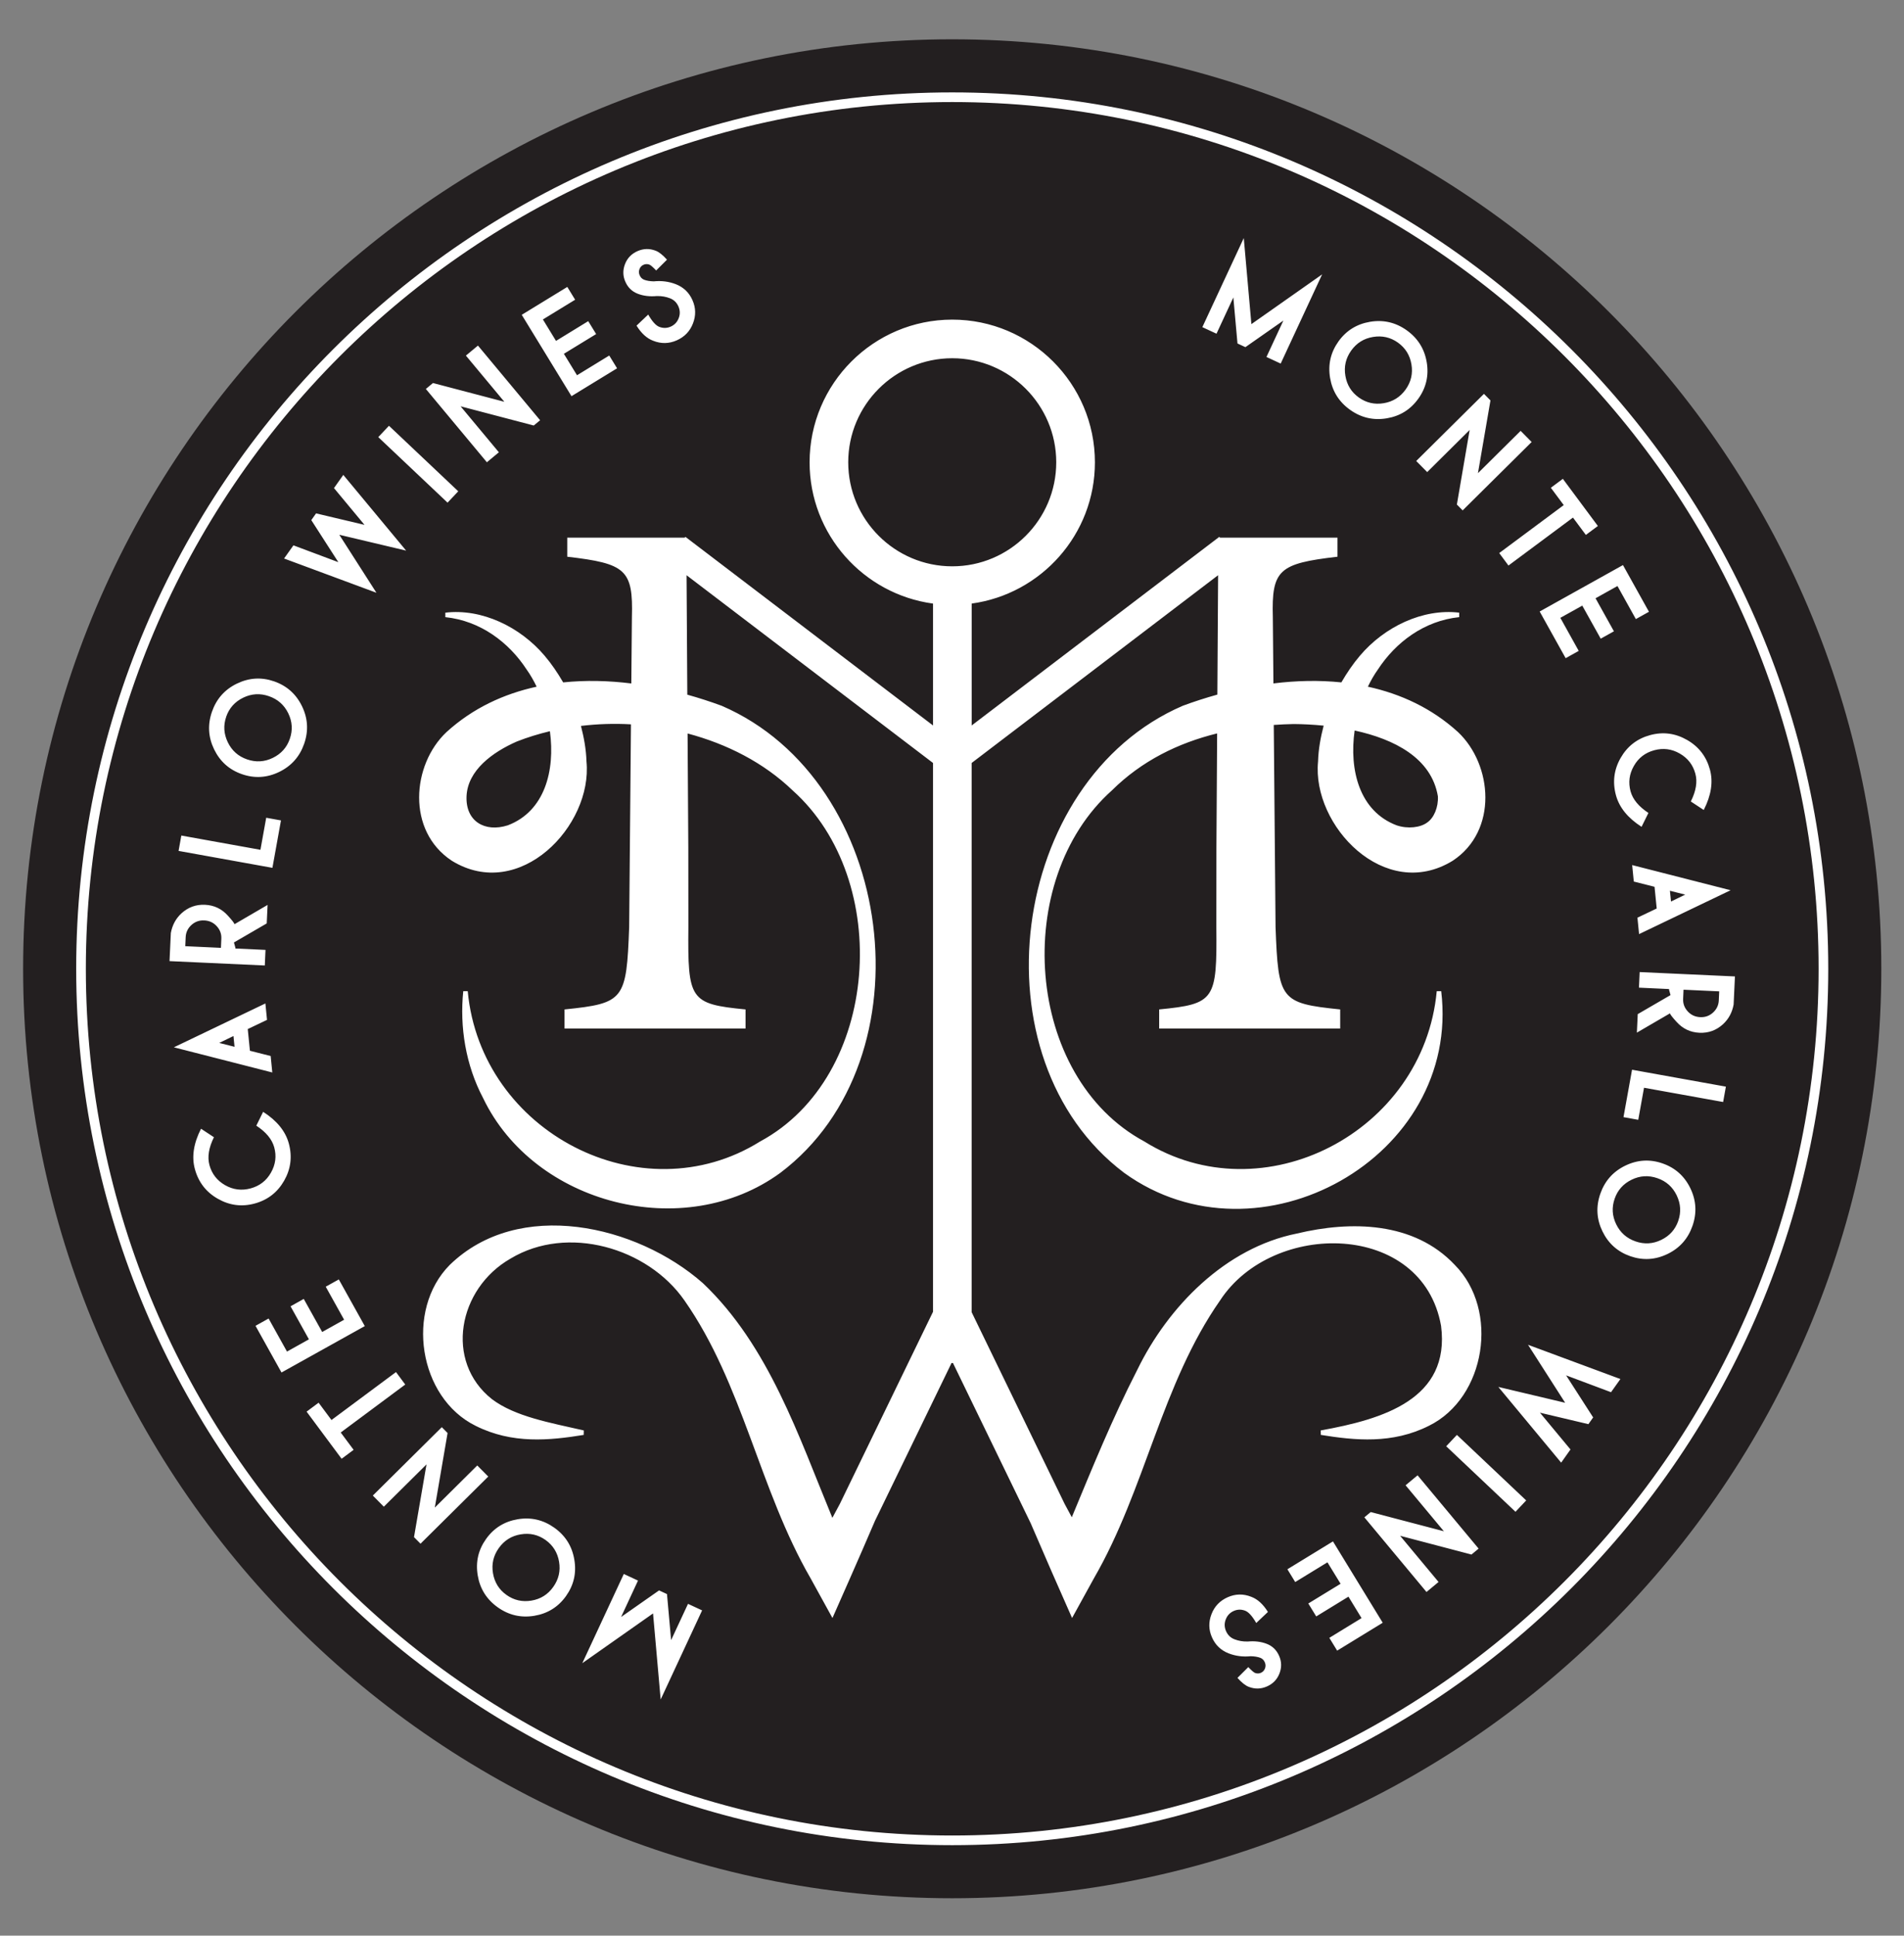 <?xml version="1.0" encoding="UTF-8"?>
<svg xmlns="http://www.w3.org/2000/svg" id="Layer_1" data-name="Layer 1" viewBox="0 0 841.89 855.53">
  <rect x="0" y="0" width="841.89" height="855.53" fill="#808080" stroke="none"/>
  <defs>
    <style>
      .cls-1 {
        fill: #231f20;
      }

      .cls-1, .cls-2 {
        stroke-width: 0px;
      }

      .cls-2 {
        fill: #fff;
      }
    </style>
  </defs>
  <path class="cls-1" d="m831.86,428.19c0,226.53-184.3,410.82-410.82,410.82S10.22,654.72,10.22,428.19,194.51,17.37,421.04,17.37s410.82,184.29,410.82,410.82Z"></path>
  <path class="cls-2" d="m421.04,815.55c-213.59,0-387.35-173.77-387.35-387.36S207.45,40.84,421.04,40.84s387.36,173.77,387.36,387.35-173.77,387.36-387.36,387.36Zm0-770.44c-211.23,0-383.08,171.85-383.08,383.08s171.85,383.09,383.08,383.09,383.09-171.85,383.09-383.09S632.28,45.11,421.04,45.11Zm152.38,500.11c-31.53,6.32-56.89,32.18-70.55,60.24-11.16,21.75-20.04,43.72-28.95,65.15-1.06-1.97-2.11-3.95-3.18-5.91l-41.11-84.73v-242.74l108.98-82.99-.33,52.77c-5.22,1.45-10.33,3.1-15.27,4.93-77.08,33.23-92.86,156.01-25.94,206.45,59.44,42.97,149.03-6.83,140.19-80.29,0,0-1.98,0-1.98,0-5.81,62.4-76.84,99.1-129.28,66.43-53.04-28.57-58.78-115.53-14.36-155.17,13.21-13.09,29.29-20.95,46.54-25.2l-.32,50.74h0s-.03,34.85-.03,34.85c.3,32.2-.6,34-25.28,36.41v8.43h80.04v-8.43c-26.48-2.71-27.38-4.21-28.58-36.41l-.79-89.33c2.93-.19,5.87-.36,8.82-.4,4.07.03,8.57.25,13.24.71-1.34,5.15-2.32,10.41-2.48,15.87-2.75,28.32,29.53,62.26,59.53,43.85,20.11-13.23,17.65-42.45,2.37-56.87-11.64-10.6-25.34-16.89-39.87-20.07,1.31-2.71,2.77-5.27,4.4-7.55,7.87-12.06,20.48-21.59,35.99-23.19v-1.98c-16.13-1.92-33.12,6.27-43.92,19.05-3.09,3.63-5.77,7.61-8.19,11.77-9.89-1.03-20.01-.78-30.04.46l-.26-29.23c-.6-21.06,2.71-23.77,28.59-26.78v-8.42h-51.98l-.28-.36-109.49,83.37v-53.88c30.72-4.21,54.49-30.56,54.49-62.42,0-34.78-28.3-63.08-63.08-63.08s-63.08,28.29-63.08,63.08c0,31.89,23.81,58.26,54.58,62.43v53.87l-109.49-83.37-.28.36h-51.97v8.42c25.88,3.01,29.19,5.72,28.59,26.78l-.26,29.24c-10.06-1.25-20.21-1.5-30.13-.47-2.42-4.16-5.1-8.14-8.19-11.77-10.8-12.77-27.79-20.97-43.92-19.05v1.98c15.5,1.6,28.12,11.13,35.98,23.19,1.63,2.29,3.09,4.84,4.4,7.55-14.53,3.17-28.22,9.47-39.87,20.07-15.29,14.41-17.73,43.64,2.37,56.87,29.99,18.41,62.3-15.53,59.54-43.85-.16-5.42-1.13-10.64-2.45-15.75,7.3-.88,14.69-1.12,22.11-.7l-.79,89.6c-1.2,32.2-2.11,33.7-28.58,36.41v8.43h80.04v-8.43c-24.68-2.41-25.58-4.21-25.28-36.41l-.03-34.85h0s-.32-50.71-.32-50.71c17.38,4.62,33.65,12.86,46.44,25.16,44.44,39.66,38.66,126.59-14.36,155.17-52.43,32.7-123.48-4.05-129.29-66.42h-1.98c-1.62,15.72,1.04,32.6,8.79,47.27,22.61,47.1,88.91,64.04,131.41,33.02,66.91-50.45,51.15-173.22-25.95-206.45-4.91-1.81-9.99-3.46-15.18-4.9l-.33-52.79,108.98,82.98v242.56l-41.21,84.94c-1.11,2.04-2.2,4.09-3.3,6.14-14.92-36.08-28.1-76.09-57.24-103.72-29.32-25.84-81.48-37.71-111.96-8.05-19.75,19.92-13.76,58.66,11.44,71.09,16.22,8.16,32.71,6.47,47.81,4.03l.04-1.98c-14.92-3.43-30.36-6.08-40.63-13.84-21.06-16.7-14.98-48.85,8.25-62.12,25.09-15.11,60.59-4.88,76.86,18.47,25.92,37.01,33.07,83.53,55.79,122.82l9.68,17.58,7.82-17.71c3.7-8.39,7.36-16.8,10.97-25.22l33.86-69.77h.64l34.36,70.79c6.02,14.01,12.11,27.98,18.3,41.9,0,0,9.68-17.58,9.68-17.58,22.73-39.29,29.87-85.8,55.79-122.82,23.26-35.58,89.49-34.98,97.69,11.28,4.17,32.39-25.65,41.27-53.21,46.21l.04,1.98c15.1,2.44,31.59,4.13,47.81-4.03,25.21-12.43,31.18-51.17,11.44-71.09-18.11-19.22-45.99-19.58-69.84-13.88Zm62.37-193.28c.27,4.85-1.77,9.62-4.74,11.61-2.98,2.24-8.57,2.9-13.5,1.24-16.43-6.22-21.05-24.38-18.57-41.91,17.48,3.81,33.95,12.12,36.81,29.06Zm-411.26,12.85c-10.24,3.24-18.7-1.83-18.24-12.85.5-11.49,11.51-19.5,22.29-24.22,4.7-1.85,9.59-3.33,14.57-4.53,2.38,17.43-2.29,35.41-18.62,41.6Zm150.53-160.46c0-25.36,20.63-45.99,45.99-45.99s45.99,20.63,45.99,45.99-20.63,45.98-45.99,45.98-45.99-20.63-45.99-45.98Zm156.58-59.73l18.32-39.38,3.37,38.04,31.28-21.99-18.33,39.43-6.29-2.92,7.48-16.09-16.79,11.75-3.5-1.62-1.83-20.35-7.45,16.03-6.26-2.9Zm99.22,15.49c.98,5.89-.24,11.26-3.68,16.07-3.46,4.85-8.12,7.76-14.03,8.74-5.89.98-11.29-.27-16.19-3.77-4.89-3.49-7.83-8.18-8.83-14.08-.99-5.9.24-11.27,3.68-16.11,3.44-4.82,8.12-7.72,14.01-8.71,5.91-.98,11.31.28,16.19,3.76,4.9,3.5,7.85,8.2,8.84,14.09Zm-12.72-8.65c-3.29-2.34-6.96-3.18-11.01-2.51-4.07.67-7.28,2.68-9.68,6.04-2.39,3.36-3.26,7.08-2.56,11.13.68,4.05,2.66,7.25,5.95,9.6,3.3,2.35,6.97,3.19,11.02,2.51s7.27-2.7,9.68-6.06c2.39-3.35,3.24-7.06,2.56-11.1s-2.66-7.25-5.96-9.61Zm26.05,71.56l5.65-32.96-18.77,18.62-4.86-4.9,29.95-29.68,2.88,2.9-5.53,32.16,18.87-18.7,4.87,4.92-30.5,30.23-2.56-2.59Zm51.34,5.76l-28.53,21.2-4.09-5.51,28.53-21.2-5.7-7.66,5.31-3.95,15.48,20.84-5.31,3.95-5.7-7.66Zm33.59,41.64l-5.79,3.23-8.13-14.61-9.7,5.41,8.13,14.6-5.84,3.26-8.15-14.61-9.7,5.4,8.13,14.61-5.78,3.22-11.49-20.63,36.83-20.52,11.49,20.63Zm-.24,88.92l-3.03,6.13c-6.09-3.91-9.86-8.56-11.33-13.97-1.57-5.82-.88-11.31,2.08-16.48,2.96-5.17,7.31-8.54,13.05-10.09,5.7-1.54,11.14-.83,16.32,2.14,5.19,2.97,8.56,7.35,10.13,13.17,1.46,5.41.54,11.34-2.76,17.79l-5.71-3.76c2.31-4.62,2.99-8.71,2.01-12.28-1.05-3.9-3.34-6.87-6.9-8.91-3.54-2.05-7.31-2.53-11.28-1.46-4,1.08-7.01,3.4-9.02,6.96-2.03,3.55-2.51,7.27-1.46,11.17.96,3.56,3.6,6.76,7.91,9.59Zm-4.86,46.29l8.53-4.06-.96-9.59-9.17-2.32-.72-7.28,43.52,11.12-40.47,19.39-.72-7.25Zm14.85-7.14l6.29-3.05-6.77-1.71.48,4.77Zm-.21,41.37l-.64-2.32v-.36s-13.32-.62-13.32-.62l.31-6.89,42.13,1.93-.58,12.42c-.64,3.51-2.21,6.41-4.7,8.71-2.96,2.69-6.43,3.95-10.4,3.77-4.01-.18-7.38-1.77-10.09-4.77-1.86-2.03-2.85-3.31-2.96-3.81l-14.63,8.52.38-8.18,14.49-8.41Zm21.52-1.66l-15.77-.73-.18,4.03c-.1,2.11.58,3.96,2.04,5.55,1.45,1.59,3.29,2.44,5.51,2.54,2.2.11,4.08-.57,5.68-2.03,1.59-1.46,2.44-3.24,2.54-5.34l.18-4.03Zm-38.53,34.64l41.49,7.47-1.22,6.79-34.98-6.3-2.55,14.17-6.53-1.18,3.78-20.95Zm15.7,81.42c-5.37,2.61-10.87,2.94-16.46,1-5.61-1.95-9.72-5.61-12.33-10.99-2.61-5.38-2.93-10.91-.95-16.6,1.97-5.67,5.64-9.81,11.02-12.43,5.38-2.61,10.88-2.95,16.49-1,5.6,1.94,9.7,5.6,12.31,10.99,2.61,5.39,2.92,10.92.95,16.59-1.97,5.69-5.65,9.84-11.04,12.45Zm4.72-14.63c1.33-3.82,1.09-7.57-.69-11.28-1.79-3.7-4.62-6.23-8.51-7.57-3.91-1.36-7.71-1.14-11.4.66-3.7,1.8-6.21,4.61-7.52,8.42-1.33,3.83-1.11,7.59.68,11.28,1.8,3.69,4.65,6.22,8.56,7.57,3.88,1.35,7.68,1.13,11.36-.66,3.7-1.79,6.21-4.6,7.54-8.43Zm-51.77,106.87l-27.78-33.46,29.55,7-16.42-25.63,40.84,15.14-4.14,5.82-19.86-7.44,11.96,18.59-2.11,2.97-21.42-5.07,13.5,16.26-4.12,5.82Zm-20.19,21.72l-30.64-28.96,4.73-5.02,30.64,28.96-4.73,5.02Zm-64.03.12l32.36,8.49-16.93-20.32,5.3-4.41,26.99,32.4-3.15,2.62-31.56-8.29,17,20.41-5.33,4.43-27.48-33,2.81-2.33Zm-14.83,61.25l-3.46-5.65,14.25-8.72-5.79-9.48-14.25,8.73-3.5-5.71,14.27-8.72-5.81-9.48-14.25,8.72-3.46-5.65,20.15-12.32,22,35.96-20.15,12.33Zm-39.61-4.02c3.16-.3,5.99.05,8.51,1.03,2.51.98,4.34,2.76,5.45,5.33,1.12,2.54,1.16,5.13.13,7.78-1.03,2.64-2.88,4.55-5.54,5.72-2.64,1.15-5.28,1.22-7.98.18-1.47-.54-3.15-1.86-5.04-3.97l4.79-4.77c1.45,1.52,2.44,2.37,2.98,2.58.89.33,1.76.31,2.61-.06.84-.38,1.45-1.01,1.79-1.91.35-.9.33-1.81-.09-2.76-.41-.94-1.06-1.58-1.94-1.94-1.19-.45-2.62-.68-4.29-.72-3.44.35-6.7-.07-9.78-1.27-3.41-1.35-5.87-3.7-7.34-7.07-1.49-3.36-1.56-6.78-.21-10.25,1.33-3.47,3.73-5.96,7.18-7.49,3.46-1.52,6.93-1.57,10.43-.17,2.78,1.04,5.23,3.27,7.34,6.68l-5.16,4.89c-1.76-3.05-3.39-4.85-4.87-5.42-1.73-.67-3.41-.64-5.07.09-1.67.74-2.85,1.97-3.53,3.7-.69,1.74-.65,3.48.11,5.23.77,1.73,2,2.93,3.73,3.6,1.83.71,3.75,1.03,5.79.98Zm-241.19-13.76l-18.32,39.38-3.37-38.04-31.28,21.99,18.35-39.43,6.28,2.92-7.48,16.09,16.79-11.75,3.5,1.62,1.83,20.35,7.47-16.03,6.25,2.9Zm-99.21-15.48c-.99-5.9.24-11.26,3.68-16.08,3.44-4.84,8.12-7.75,14.01-8.73,5.89-.99,11.29.27,16.21,3.77,4.89,3.49,7.82,8.17,8.81,14.08,1.01,5.9-.23,11.27-3.68,16.11-3.44,4.82-8.1,7.72-14.01,8.71-5.91.98-11.31-.28-16.19-3.76-4.9-3.5-7.85-8.2-8.83-14.09Zm12.71,8.64c3.29,2.34,6.96,3.18,11.02,2.51,4.05-.67,7.27-2.68,9.66-6.04,2.41-3.37,3.26-7.08,2.58-11.13-.68-4.06-2.68-7.25-5.95-9.6-3.32-2.36-6.98-3.19-11.04-2.51-4.04.67-7.27,2.7-9.66,6.06-2.39,3.35-3.26,7.05-2.58,11.1.68,4.04,2.66,7.25,5.96,9.6Zm-26.04-71.57l-5.65,32.97,18.77-18.62,4.86,4.9-29.95,29.68-2.88-2.91,5.53-32.15-18.87,18.7-4.87-4.92,30.5-30.23,2.56,2.59Zm-51.34-5.74l28.53-21.19,4.09,5.51-28.53,21.2,5.7,7.66-5.31,3.95-15.48-20.83,5.31-3.95,5.7,7.66Zm-33.59-41.64l5.79-3.22,8.13,14.61,9.7-5.41-8.13-14.6,5.84-3.26,8.15,14.61,9.7-5.41-8.13-14.6,5.78-3.22,11.49,20.63-36.83,20.51-11.49-20.63Zm.35-88.45l3.02-6.13c6.09,3.9,9.87,8.55,11.35,13.95,1.59,5.81.89,11.31-2.05,16.48-2.95,5.17-7.3,8.54-13.03,10.1-5.7,1.55-11.14.85-16.32-2.11-5.19-2.95-8.57-7.35-10.14-13.15-1.47-5.4-.57-11.33,2.73-17.79l5.71,3.75c-2.3,4.63-2.96,8.72-2,12.28,1.06,3.9,3.37,6.86,6.91,8.9,3.56,2.04,7.32,2.51,11.29,1.44,4-1.09,7-3.41,9.01-6.97,2.03-3.56,2.51-7.28,1.45-11.17-.98-3.57-3.61-6.76-7.92-9.58Zm4.75-46.77l-8.53,4.06.96,9.59,9.17,2.32.72,7.28-43.52-11.12,40.47-19.39.72,7.25Zm-14.85,7.14l-6.29,3.05,6.77,1.71-.48-4.77Zm.21-41.37l.64,2.32v.36s13.32.62,13.32.62l-.31,6.89-42.13-1.93.58-12.42c.64-3.51,2.21-6.41,4.7-8.71,2.96-2.69,6.43-3.95,10.4-3.77,4.01.18,7.38,1.77,10.09,4.77,1.86,2.03,2.85,3.31,2.96,3.81l14.63-8.52-.38,8.18-14.49,8.41Zm-21.52,1.66l15.77.73.18-4.03c.1-2.11-.58-3.96-2.04-5.55-1.45-1.59-3.29-2.44-5.51-2.54-2.2-.11-4.08.57-5.68,2.03-1.59,1.46-2.44,3.24-2.54,5.34l-.18,4.03Zm38.53-34.63l-41.49-7.48,1.22-6.79,34.98,6.3,2.55-14.17,6.53,1.18-3.78,20.95Zm-15.7-81.42c5.37-2.61,10.87-2.94,16.46-1,5.61,1.95,9.72,5.61,12.33,10.99,2.61,5.38,2.93,10.91.95,16.6-1.97,5.67-5.64,9.81-11.02,12.43-5.38,2.61-10.88,2.95-16.49,1-5.6-1.94-9.7-5.6-12.31-10.99-2.61-5.39-2.92-10.92-.95-16.59,1.97-5.69,5.65-9.84,11.04-12.45Zm-4.72,14.63c-1.33,3.82-1.09,7.57.69,11.28,1.79,3.7,4.62,6.23,8.51,7.57,3.91,1.36,7.71,1.14,11.4-.66,3.7-1.8,6.21-4.61,7.52-8.42,1.33-3.83,1.11-7.59-.68-11.28-1.8-3.69-4.65-6.22-8.56-7.57-3.88-1.35-7.68-1.13-11.36.66-3.7,1.79-6.21,4.6-7.54,8.43Zm51.77-106.88l27.78,33.46-29.55-7,16.42,25.63-40.84-15.14,4.14-5.82,19.86,7.44-11.96-18.59,2.11-2.98,21.42,5.08-13.5-16.26,4.12-5.82Zm20.19-21.72l30.64,28.96-4.73,5.02-30.64-28.96,4.73-5.01Zm64.03-.11l-32.36-8.49,16.93,20.32-5.3,4.41-26.99-32.4,3.15-2.62,31.56,8.29-17-20.41,5.33-4.43,27.48,33-2.81,2.33Zm14.83-61.25l3.46,5.65-14.25,8.72,5.79,9.48,14.25-8.73,3.5,5.71-14.27,8.72,5.81,9.48,14.25-8.72,3.46,5.65-20.15,12.32-22-35.96,20.15-12.33Zm39.61,4.02c-3.16.3-5.99-.05-8.51-1.03-2.51-.98-4.34-2.76-5.45-5.33-1.12-2.54-1.16-5.13-.13-7.78,1.03-2.64,2.88-4.55,5.54-5.72,2.64-1.15,5.28-1.22,7.98-.18,1.47.54,3.15,1.86,5.04,3.97l-4.79,4.77c-1.45-1.52-2.44-2.37-2.98-2.58-.89-.33-1.76-.31-2.61.06-.84.38-1.45,1.01-1.79,1.91-.35.9-.33,1.81.09,2.76.41.94,1.06,1.58,1.94,1.94,1.19.45,2.62.68,4.29.72,3.44-.35,6.7.07,9.78,1.27,3.41,1.35,5.87,3.7,7.34,7.07,1.49,3.36,1.56,6.78.21,10.25-1.33,3.47-3.73,5.96-7.18,7.49-3.46,1.52-6.93,1.57-10.43.17-2.78-1.04-5.23-3.27-7.34-6.68l5.16-4.89c1.76,3.05,3.39,4.85,4.87,5.42,1.73.67,3.41.64,5.07-.09,1.67-.74,2.85-1.97,3.53-3.7.69-1.74.65-3.48-.11-5.23-.77-1.73-2-2.93-3.73-3.6-1.83-.71-3.75-1.03-5.79-.98Z"></path>
</svg>
